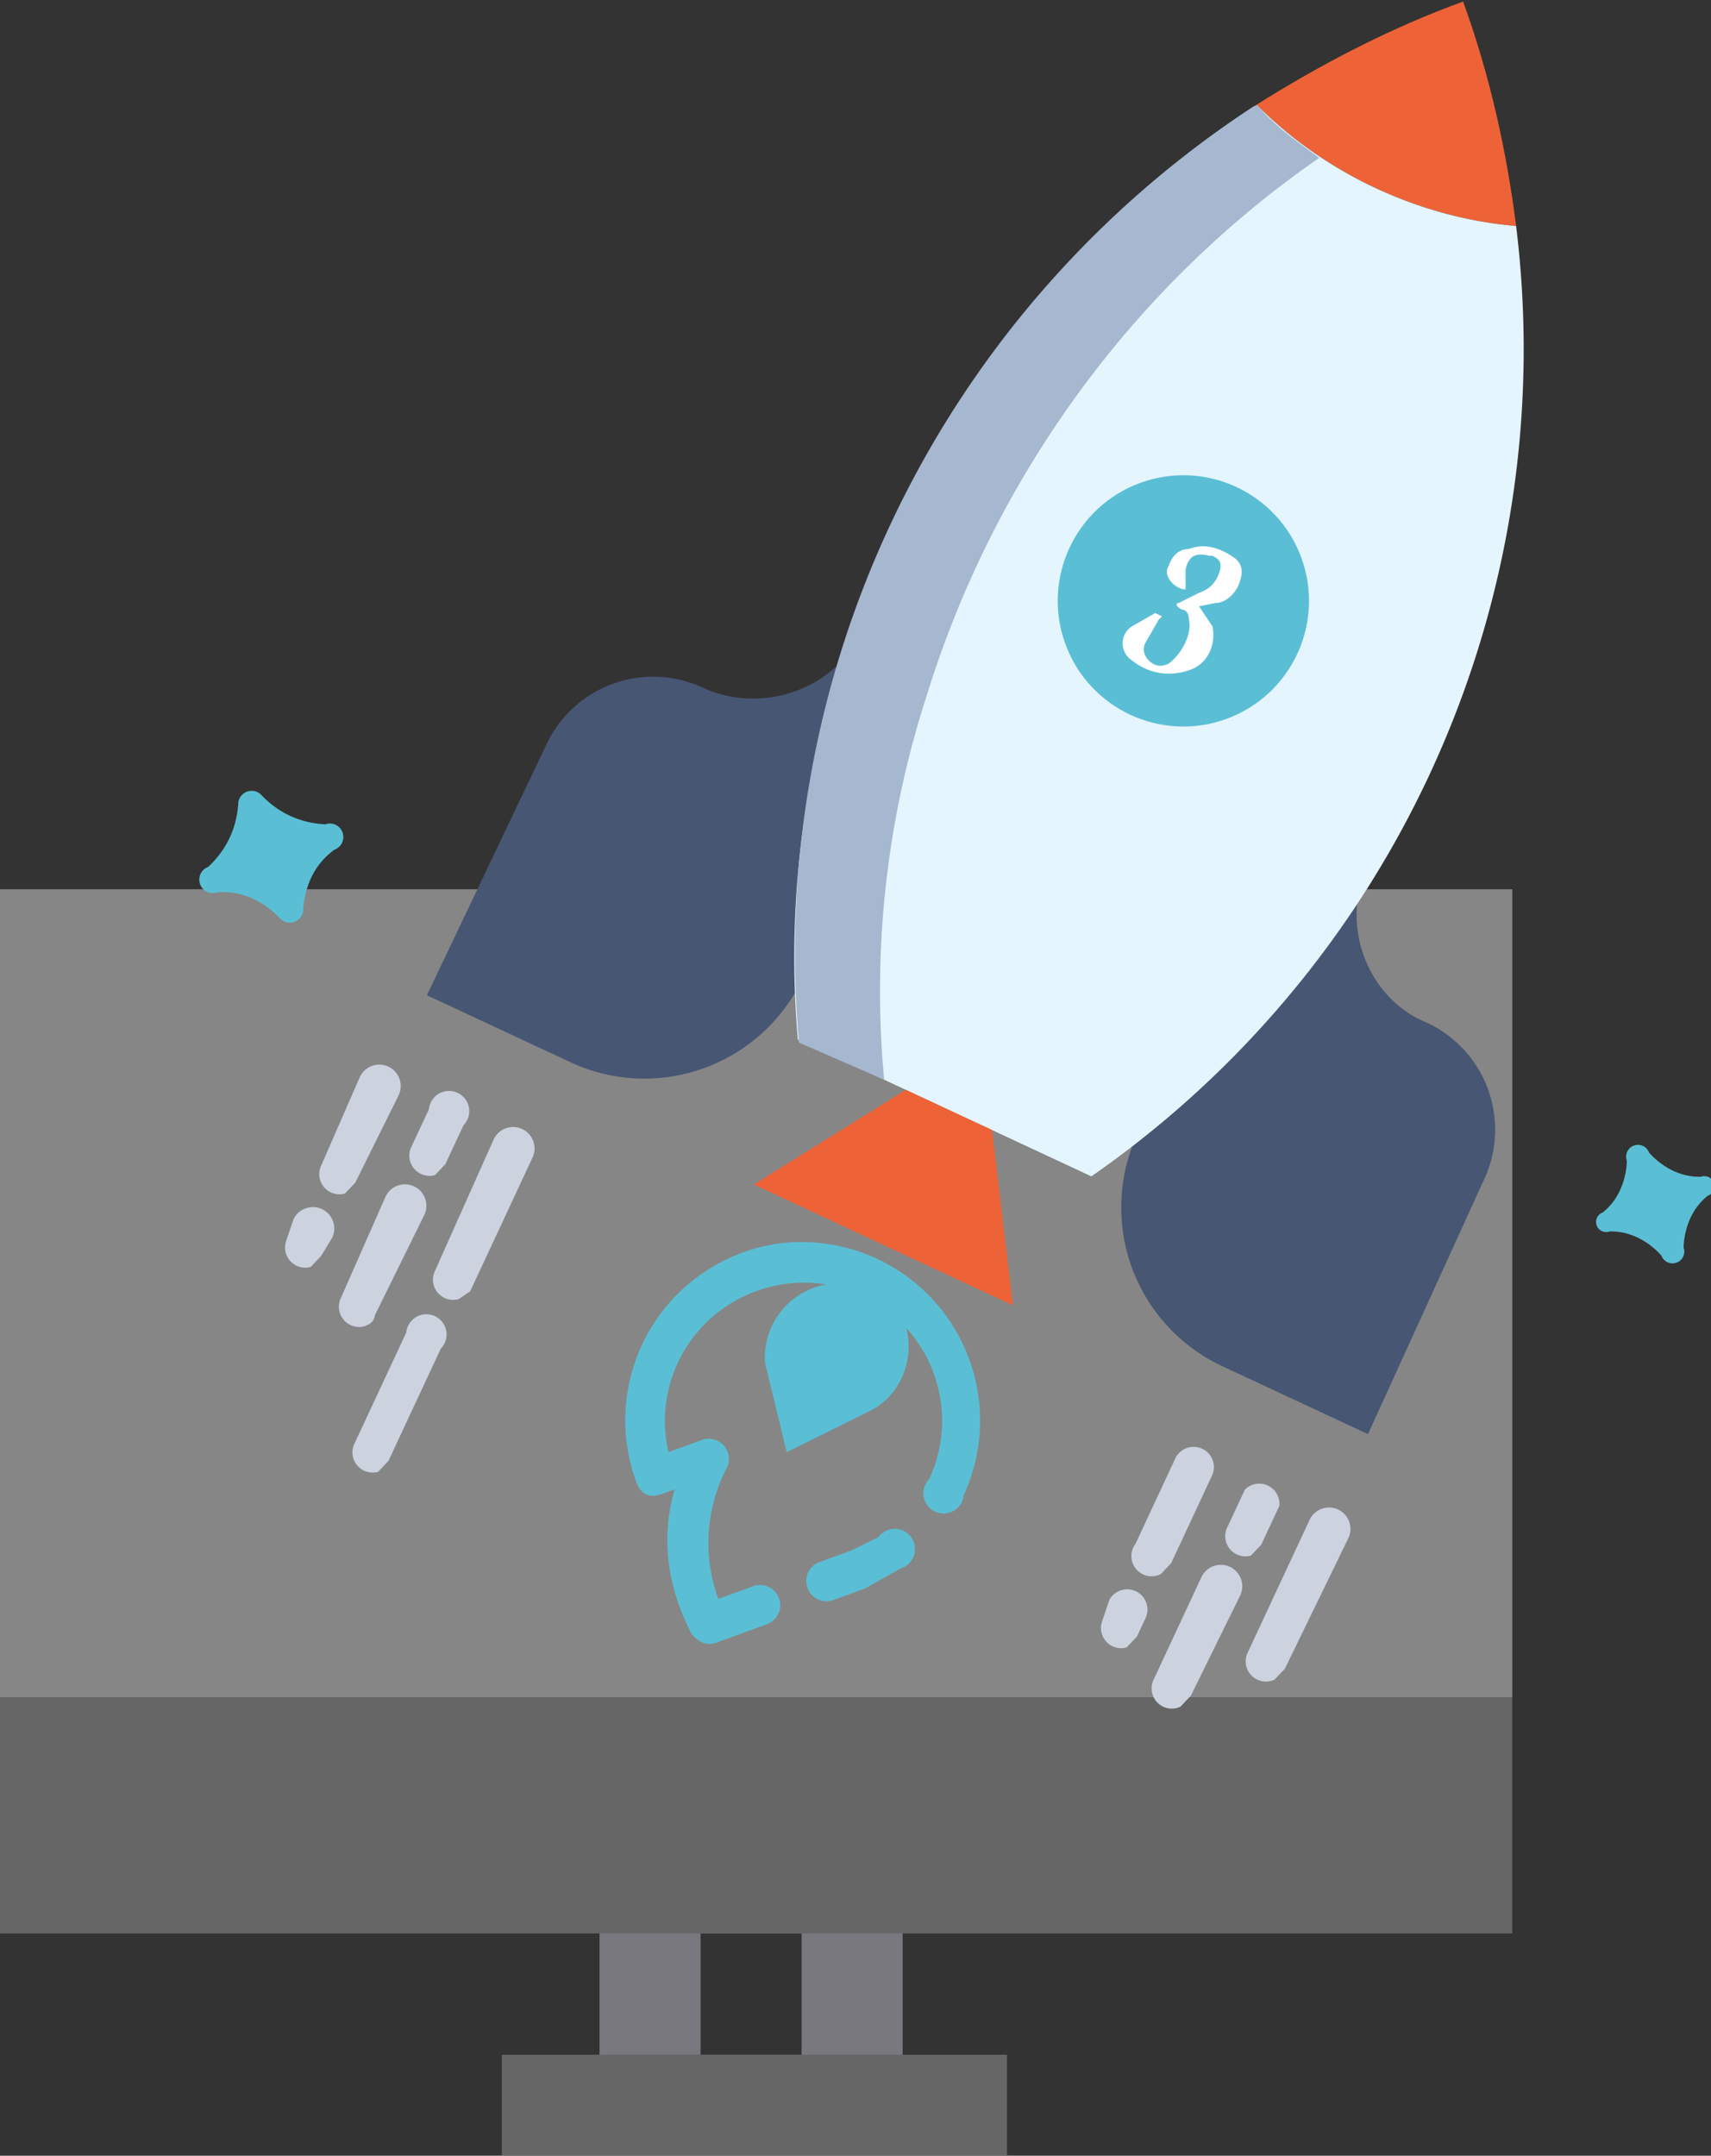 <svg xmlns="http://www.w3.org/2000/svg" viewBox="0 0 508 640"><rect x="0" y="0" width="508" height="640" fill="#333333" stroke="none"/><g opacity=".8"><path fill="#8B8992" d="M268 630h-90v-86h90v86zm-60-20h30v-36h-30v36z"/><path fill="#9B9B9B" d="M449 504H0V264h449z"/><path fill="#737373" d="M149 610h150v30H149zM449 574H0v-70h449z"/></g><g transform="rotate(-20 448 70)"><path fill="#475673" d="M345 281a35 35 0 010 50l-58 59-34-34a52 52 0 010-73c31-10 61-26 87-46-9 14-7 33 5 44zM177 114c12 12 31 14 45 5-21 26-36 56-47 87a52 52 0 01-72 0l-34-34 59-58a35 35 0 0149 0z"/><path fill="#ED6337" d="M459 0c0 23-3 46-8 68-26-12-48-34-60-60h-1c23-5 46-8 69-8z"/><path fill="#E5F5FD" d="M193 247l-25-25a284 284 0 0152-103C262 63 322 24 390 8h1c12 26 34 48 60 60a299 299 0 01-215 222l-23-23-20-20z"/><path fill="#ED6337" d="M213 267l-12 51-60-60 52-11z"/><path fill="#5ABFD5" d="M169 312c0 10-8 20-19 21l-27 3 3-27a22 22 0 0143 3z"/><circle cx="320.1" cy="138.8" r="37.3" fill="#5ABFD5"/><path fill="#A6B7D0" d="M391 8h-1a300 300 0 00-222 215l20 19a284 284 0 0151-103c41-54 99-93 164-110-4-6-9-13-12-21z"/><path fill="#5ABFD5" d="M131 382h-10a6 6 0 010-12h10l9-1a6 6 0 113 11l-12 2z"/><path fill="#5ABFD5" d="M100 382H84c-3 0-5-2-6-5-2-15 1-30 10-42h-4c-4 0-6-2-6-6a53 53 0 0164-52 53 53 0 0126 89 6 6 0 11-8-8 41 41 0 0011-38 41 41 0 00-40-32 41 41 0 00-41 36h11a6 6 0 014 10c-10 9-16 22-16 36h11a6 6 0 110 12z"/><g fill="#CCD3DF"><path d="M9 236a6 6 0 01-4-10l4-5a6 6 0 019 9l-5 4-4 2zM26 219a6 6 0 01-4-10l20-21a6 6 0 019 9l-21 20-4 2zM18 258a6 6 0 01-4-10l23-24a6 6 0 019 9l-24 23c-1 2-3 2-4 2zM53 223a6 6 0 01-4-10l9-9a6 6 0 118 8l-9 9-4 2zM7 300a6 6 0 01-4-10l26-26a6 6 0 118 8l-26 26-4 2zM47 260a6 6 0 01-4-10l30-31a6 6 0 119 9l-31 31-4 1zM198 425a6 6 0 01-4-10l4-5a6 6 0 018 9l-4 4-4 2zM215 408a6 6 0 01-4-11l20-20a6 6 0 018 9l-20 20-4 2zM207 447a6 6 0 01-5-10l24-24a6 6 0 119 9l-24 23-4 2zM242 412a6 6 0 01-4-10l9-9a6 6 0 018 8l-9 9-4 2zM236 449a6 6 0 01-5-10l31-31a6 6 0 119 9l-31 30-4 2z"/></g><path fill="#5ABFD5" d="M394 340a3 3 0 00-7 0c-2 5-6 10-12 12a3 3 0 000 6c6 2 10 7 12 12a3 3 0 007 0c2-5 6-10 12-12a3 3 0 000-6c-6-2-10-7-12-12zM43 99a4 4 0 00-7 0c-3 7-8 12-15 15a4 4 0 000 8c7 2 12 7 15 14a4 4 0 007 0c3-7 8-12 15-14a4 4 0 000-8c-7-3-12-8-15-15z"/></g><path fill="#FFF" d="M352 175c-3 0-7-4-5-7 1-3 3-5 6-5 5-2 10 0 14 3 2 2 2 4 1 7s-4 6-7 6l-5 1 4 6c1 5-1 11-7 13s-12 1-17-3a6 6 0 010-10l7-4 2 1-1 1-4 7c-1 2 0 4 1 5 2 2 4 2 6 1 4-3 7-9 6-13 0-2-1-3-2-3-2-1-2-2-1-2l6-3c3-1 5-3 6-6s0-4-2-5h-1c-4-1-6 0-7 4v6z"/></svg>